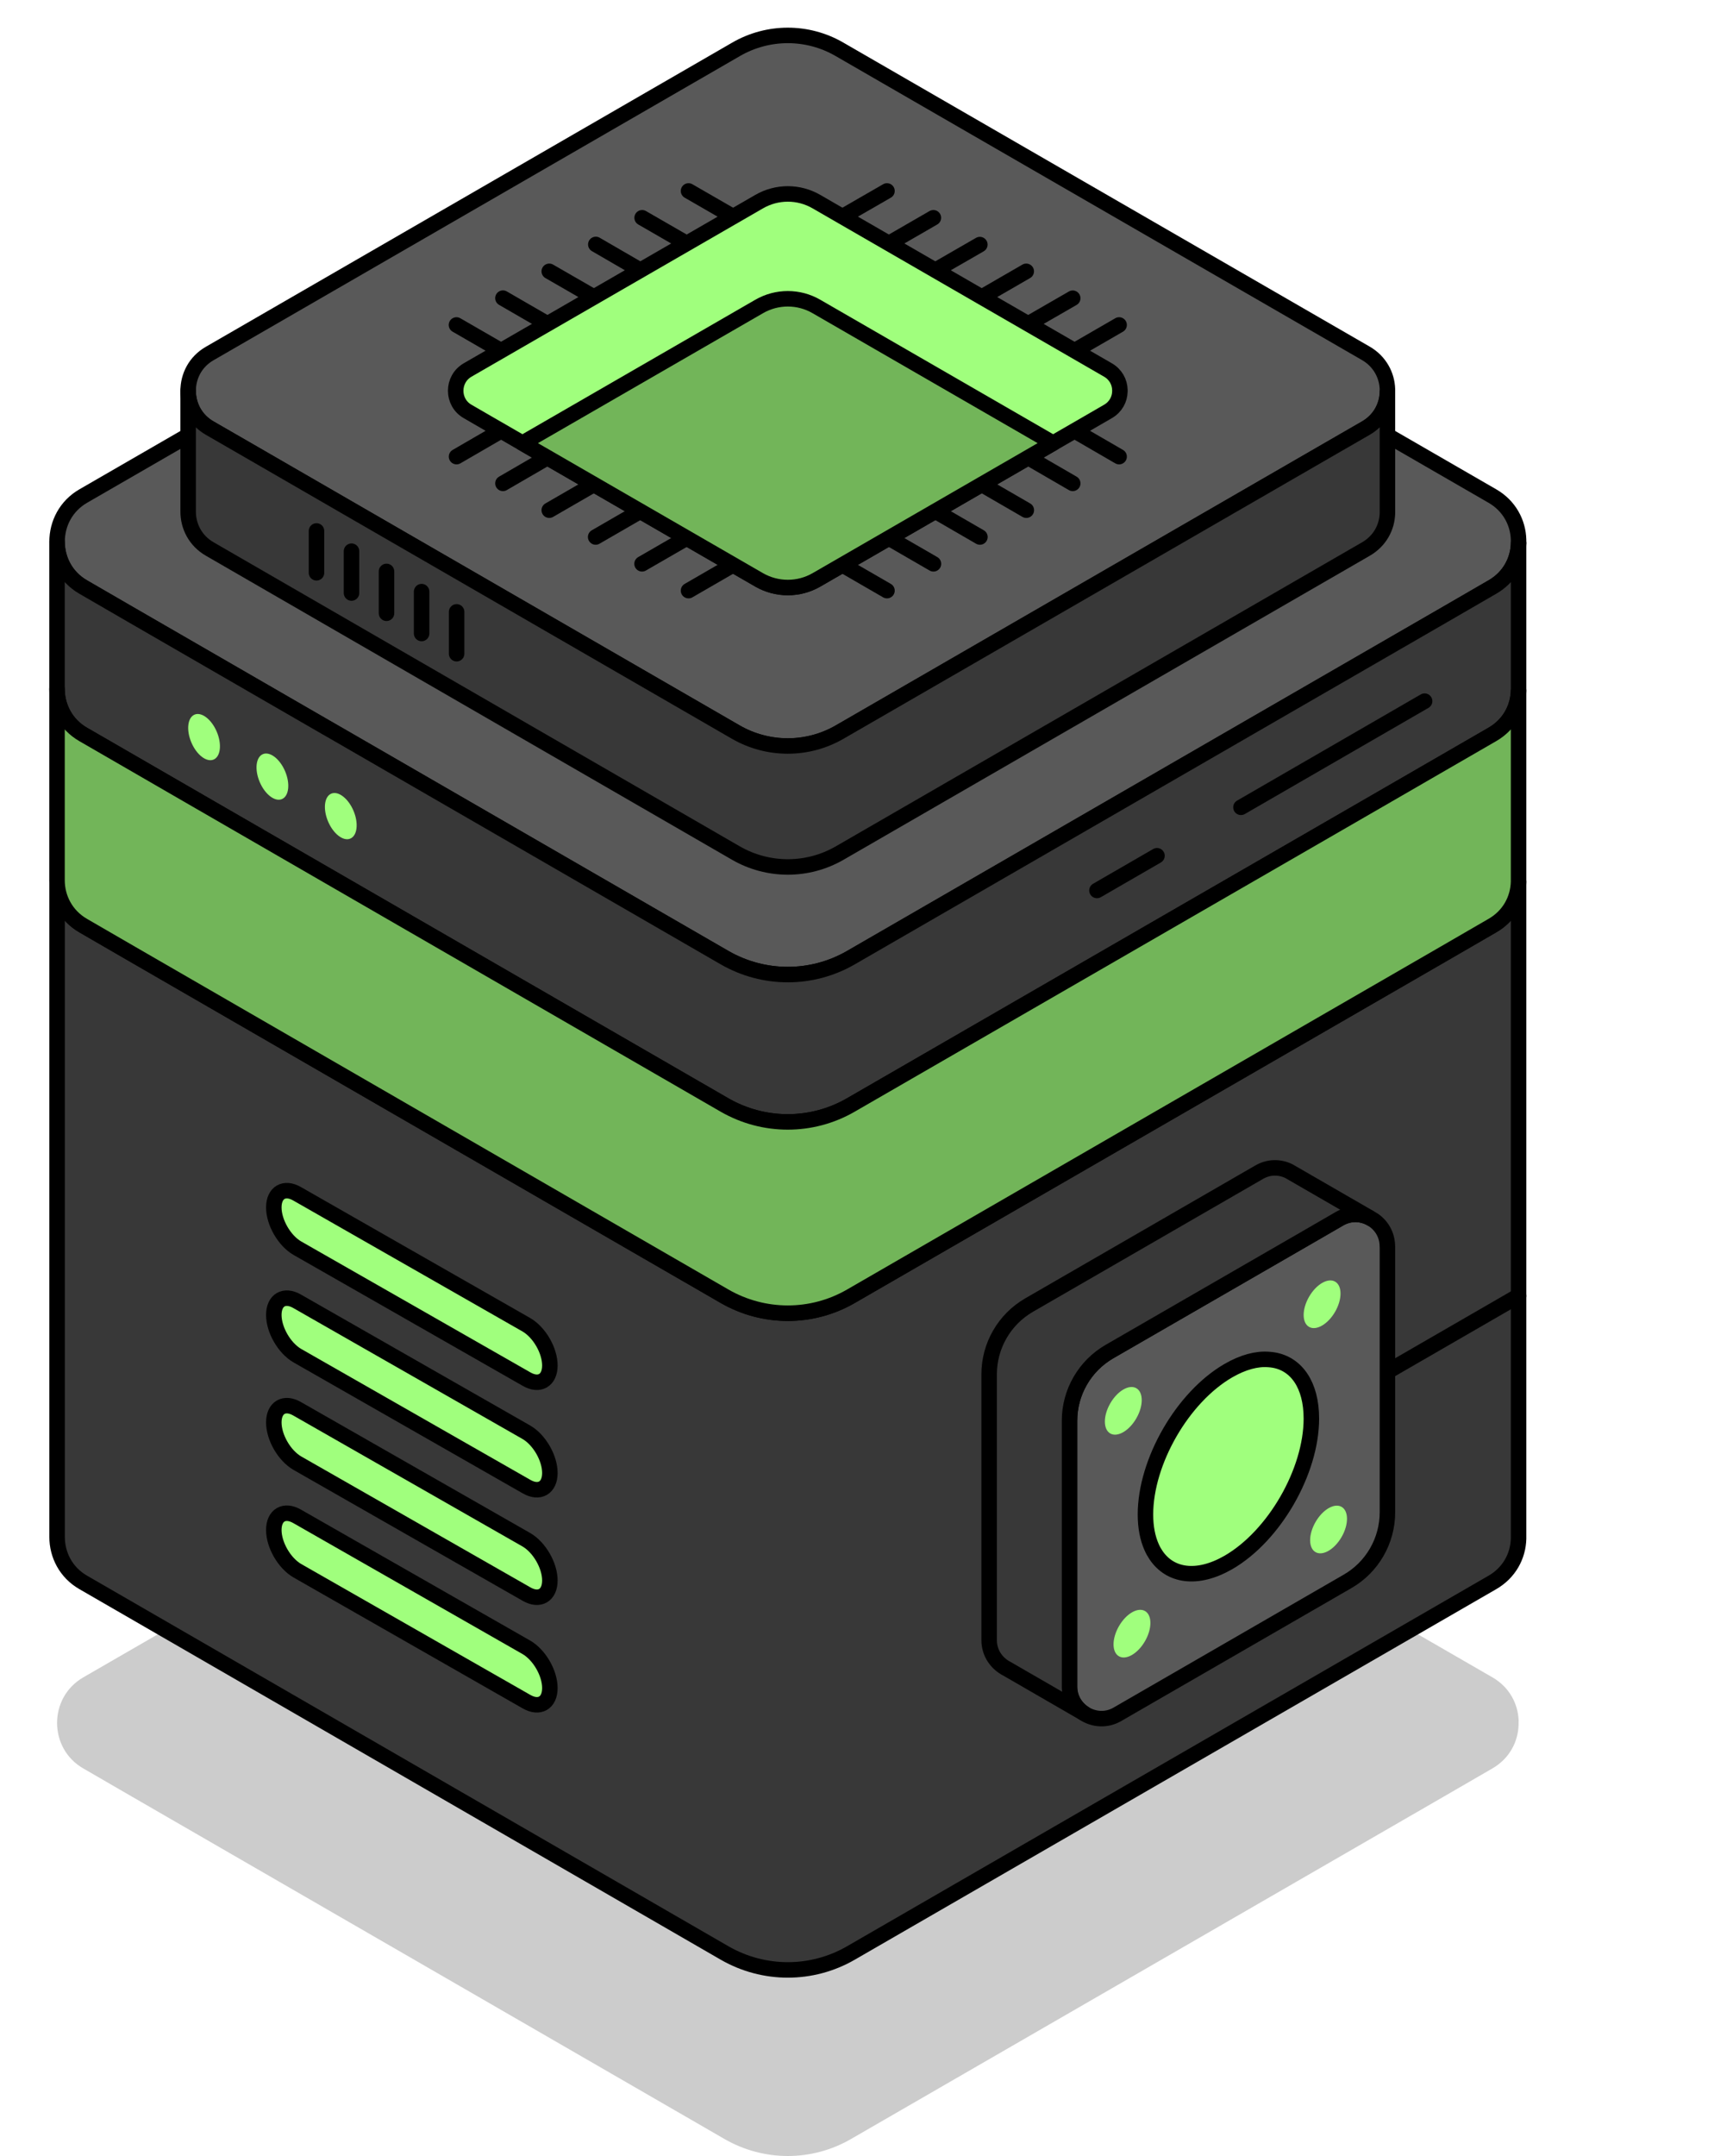 <?xml version="1.0" encoding="UTF-8"?><svg id="Layer_1" xmlns="http://www.w3.org/2000/svg" xmlns:xlink="http://www.w3.org/1999/xlink" viewBox="0 0 221.28 278.19"><defs><style>.cls-1{filter:url(#outer-glow-10);}.cls-1,.cls-2,.cls-3,.cls-4,.cls-5,.cls-6,.cls-7,.cls-8,.cls-9,.cls-10,.cls-11,.cls-12,.cls-13,.cls-14{fill:#a0ff7d;}.cls-2{filter:url(#outer-glow-2);}.cls-3{filter:url(#outer-glow-8);}.cls-4{filter:url(#outer-glow-7);}.cls-5{filter:url(#outer-glow-9);}.cls-6{filter:url(#outer-glow-3);}.cls-7{filter:url(#outer-glow-4);}.cls-15{fill:#595959;}.cls-15,.cls-8,.cls-9,.cls-10,.cls-16,.cls-17,.cls-18,.cls-11,.cls-12,.cls-13,.cls-14{stroke:#000;stroke-linecap:round;stroke-linejoin:round;stroke-width:2px;}.cls-8{filter:url(#outer-glow-1);}.cls-9{filter:url(#outer-glow-5);}.cls-10{filter:url(#outer-glow-6);}.cls-16{fill:#383838;}.cls-17{fill:#72b559;}.cls-18{fill:none;}.cls-19{opacity:.2;}.cls-11{filter:url(#outer-glow-11);}.cls-12{filter:url(#outer-glow-12);}.cls-13{filter:url(#outer-glow-13);}.cls-14{filter:url(#outer-glow-14);}</style><filter id="outer-glow-1" filterUnits="userSpaceOnUse"><feOffset dx="0" dy="0"/><feGaussianBlur result="blur" stdDeviation="8"/><feFlood flood-color="#a0ff7d" flood-opacity="1"/><feComposite in2="blur" operator="in"/><feComposite in="SourceGraphic"/></filter><filter id="outer-glow-2" filterUnits="userSpaceOnUse"><feOffset dx="0" dy="0"/><feGaussianBlur result="blur-2" stdDeviation="8"/><feFlood flood-color="#a0ff7d" flood-opacity="1"/><feComposite in2="blur-2" operator="in"/><feComposite in="SourceGraphic"/></filter><filter id="outer-glow-3" filterUnits="userSpaceOnUse"><feOffset dx="0" dy="0"/><feGaussianBlur result="blur-3" stdDeviation="8"/><feFlood flood-color="#a0ff7d" flood-opacity="1"/><feComposite in2="blur-3" operator="in"/><feComposite in="SourceGraphic"/></filter><filter id="outer-glow-4" filterUnits="userSpaceOnUse"><feOffset dx="0" dy="0"/><feGaussianBlur result="blur-4" stdDeviation="8"/><feFlood flood-color="#a0ff7d" flood-opacity="1"/><feComposite in2="blur-4" operator="in"/><feComposite in="SourceGraphic"/></filter><filter id="outer-glow-5" filterUnits="userSpaceOnUse"><feOffset dx="0" dy="0"/><feGaussianBlur result="blur-5" stdDeviation="8"/><feFlood flood-color="#a0ff7d" flood-opacity="1"/><feComposite in2="blur-5" operator="in"/><feComposite in="SourceGraphic"/></filter><filter id="outer-glow-6" filterUnits="userSpaceOnUse"><feOffset dx="0" dy="0"/><feGaussianBlur result="blur-6" stdDeviation="8"/><feFlood flood-color="#a0ff7d" flood-opacity="1"/><feComposite in2="blur-6" operator="in"/><feComposite in="SourceGraphic"/></filter><filter id="outer-glow-7" filterUnits="userSpaceOnUse"><feOffset dx="0" dy="0"/><feGaussianBlur result="blur-7" stdDeviation="8"/><feFlood flood-color="#a0ff7d" flood-opacity="1"/><feComposite in2="blur-7" operator="in"/><feComposite in="SourceGraphic"/></filter><filter id="outer-glow-8" filterUnits="userSpaceOnUse"><feOffset dx="0" dy="0"/><feGaussianBlur result="blur-8" stdDeviation="8"/><feFlood flood-color="#a0ff7d" flood-opacity="1"/><feComposite in2="blur-8" operator="in"/><feComposite in="SourceGraphic"/></filter><filter id="outer-glow-9" filterUnits="userSpaceOnUse"><feOffset dx="0" dy="0"/><feGaussianBlur result="blur-9" stdDeviation="8"/><feFlood flood-color="#a0ff7d" flood-opacity="1"/><feComposite in2="blur-9" operator="in"/><feComposite in="SourceGraphic"/></filter><filter id="outer-glow-10" filterUnits="userSpaceOnUse"><feOffset dx="0" dy="0"/><feGaussianBlur result="blur-10" stdDeviation="8"/><feFlood flood-color="#a0ff7d" flood-opacity="1"/><feComposite in2="blur-10" operator="in"/><feComposite in="SourceGraphic"/></filter><filter id="outer-glow-11" filterUnits="userSpaceOnUse"><feOffset dx="0" dy="0"/><feGaussianBlur result="blur-11" stdDeviation="8"/><feFlood flood-color="#a0ff7d" flood-opacity="1"/><feComposite in2="blur-11" operator="in"/><feComposite in="SourceGraphic"/></filter><filter id="outer-glow-12" filterUnits="userSpaceOnUse"><feOffset dx="0" dy="0"/><feGaussianBlur result="blur-12" stdDeviation="8"/><feFlood flood-color="#a0ff7d" flood-opacity="1"/><feComposite in2="blur-12" operator="in"/><feComposite in="SourceGraphic"/></filter><filter id="outer-glow-13" filterUnits="userSpaceOnUse"><feOffset dx="0" dy="0"/><feGaussianBlur result="blur-13" stdDeviation="8"/><feFlood flood-color="#a0ff7d" flood-opacity="1"/><feComposite in2="blur-13" operator="in"/><feComposite in="SourceGraphic"/></filter><filter id="outer-glow-14" filterUnits="userSpaceOnUse"><feOffset dx="0" dy="0"/><feGaussianBlur result="blur-14" stdDeviation="8"/><feFlood flood-color="#a0ff7d" flood-opacity="1"/><feComposite in2="blur-14" operator="in"/><feComposite in="SourceGraphic"/></filter></defs><path class="cls-19" d="M196.05,222.1v.43c-.05,2.23-1.2,4.4-3.39,5.66l-6.27,3.63-76.54,44.19c-5.04,2.91-11.24,2.91-16.3,0L17.03,231.82l-6.27-3.63c-2.27-1.3-3.39-3.59-3.39-5.88s1.13-4.58,3.39-5.88l82.8-47.8c5.05-2.92,11.26-2.92,16.3,0l82.81,47.8c2.2,1.26,3.34,3.45,3.39,5.66Z"/><path class="cls-16" d="M196.05,113.78v84.75c-.05,2.23-1.2,4.4-3.39,5.66l-82.81,47.81c-5.04,2.91-11.24,2.91-16.3,0L10.76,204.19c-2.27-1.3-3.39-3.59-3.39-5.88V113.57c0,2.3,1.13,4.58,3.39,5.88l6.27,3.63,76.52,44.19c5.05,2.91,11.26,2.91,16.3,0l76.54-44.19,6.27-3.63c2.2-1.26,3.34-3.44,3.39-5.66Z"/><g><path class="cls-15" d="M196.05,69.66v.43c-.05,2.23-1.2,4.4-3.39,5.66l-6.27,3.63-76.54,44.19c-5.04,2.91-11.24,2.91-16.3,0L17.03,79.39l-6.27-3.63c-2.27-1.3-3.39-3.59-3.39-5.88s1.13-4.58,3.39-5.88L93.55,16.2c5.05-2.92,11.26-2.92,16.3,0l82.81,47.8c2.2,1.26,3.34,3.45,3.39,5.66Z"/><path class="cls-16" d="M196.05,70.09v19.02c-.06,2.22-1.19,4.39-3.4,5.66l-15.04,8.69-67.77,39.12c-5.04,2.91-11.24,2.91-16.3,0L25.79,103.46l-15.04-8.69c-2.26-1.3-3.39-3.59-3.39-5.88v-19.01c0,2.3,1.13,4.57,3.39,5.87l6.27,3.63,25.23,14.57h.01l51.29,29.62c5.06,2.91,11.26,2.91,16.3,0l51.3-29.62,25.24-14.57,6.27-3.63c2.21-1.26,3.34-3.43,3.4-5.66Z"/><path class="cls-15" d="M179.12,50.24v.36c-.04,1.83-.98,3.61-2.79,4.65l-5.15,2.97-62.8,36.26c-4.13,2.38-9.23,2.38-13.37,0L32.23,58.22l-5.15-2.97c-1.86-1.07-2.79-2.94-2.79-4.82s.92-3.75,2.79-4.82L95.02,6.37c4.14-2.4,9.24-2.4,13.37,0l67.94,39.22c1.8,1.04,2.74,2.83,2.79,4.65Z"/><path class="cls-16" d="M179.12,50.6v15.6c-.04,1.83-.98,3.61-2.79,4.65l-67.94,39.23c-4.13,2.38-9.23,2.38-13.37,0L27.08,70.84c-1.86-1.07-2.79-2.94-2.79-4.82v-15.6c0,1.88,.92,3.75,2.79,4.82l5.15,2.97,62.78,36.26c4.14,2.38,9.24,2.38,13.37,0l62.8-36.26,5.15-2.97c1.8-1.04,2.74-2.82,2.79-4.65Z"/><g><line class="cls-18" x1="58.95" y1="78.95" x2="58.95" y2="84.35"/><line class="cls-18" x1="54.43" y1="76.34" x2="54.43" y2="81.74"/><line class="cls-18" x1="49.9" y1="73.73" x2="49.9" y2="79.13"/><line class="cls-18" x1="45.38" y1="71.12" x2="45.38" y2="76.52"/><line class="cls-18" x1="40.86" y1="68.51" x2="40.86" y2="73.91"/></g><g><path class="cls-8" d="M144.58,50.32v.19c-.02,1.02-.54,2-1.54,2.58l-2.85,1.65-4.23,2.44-30.55,17.64c-2.29,1.32-5.11,1.32-7.41,0l-30.55-17.64-4.23-2.44-2.85-1.65c-1.03-.59-1.54-1.63-1.54-2.67s.51-2.08,1.54-2.68l37.63-21.72c2.3-1.33,5.12-1.33,7.41,0l37.63,21.72c1,.58,1.52,1.57,1.54,2.58Z"/><path class="cls-17" d="M135.96,57.18l-30.55,17.64c-2.29,1.32-5.11,1.32-7.41,0l-30.55-17.64,30.55-17.63c2.3-1.33,5.12-1.33,7.41,0l30.55,17.63Z"/><g><g><g><line class="cls-18" x1="94.6" y1="72.91" x2="88.89" y2="76.21"/><line class="cls-18" x1="88.61" y1="69.45" x2="82.89" y2="72.75"/><line class="cls-18" x1="82.63" y1="65.98" x2="76.9" y2="69.29"/><line class="cls-18" x1="76.64" y1="62.52" x2="70.91" y2="65.83"/><line class="cls-18" x1="70.64" y1="59.06" x2="64.93" y2="62.37"/><line class="cls-18" x1="64.65" y1="55.61" x2="58.94" y2="58.92"/></g><g><line class="cls-18" x1="114.51" y1="76.21" x2="108.8" y2="72.91"/><line class="cls-18" x1="120.51" y1="72.75" x2="114.8" y2="69.45"/><line class="cls-18" x1="126.51" y1="69.29" x2="120.79" y2="65.98"/><line class="cls-18" x1="132.5" y1="65.83" x2="126.78" y2="62.52"/><line class="cls-18" x1="138.49" y1="62.37" x2="132.78" y2="59.06"/><line class="cls-18" x1="144.48" y1="58.92" x2="138.77" y2="55.61"/></g></g><g><g><line class="cls-18" x1="94.6" y1="27.93" x2="88.89" y2="24.64"/><line class="cls-18" x1="88.61" y1="31.39" x2="82.9" y2="28.1"/><line class="cls-18" x1="82.63" y1="34.85" x2="76.92" y2="31.54"/><line class="cls-18" x1="76.64" y1="38.31" x2="70.91" y2="35.01"/><line class="cls-18" x1="70.64" y1="41.77" x2="64.93" y2="38.47"/><line class="cls-18" x1="64.65" y1="45.23" x2="58.93" y2="41.93"/></g><g><line class="cls-18" x1="114.51" y1="24.64" x2="108.8" y2="27.93"/><line class="cls-18" x1="120.5" y1="28.1" x2="114.8" y2="31.39"/><line class="cls-18" x1="126.5" y1="31.56" x2="120.79" y2="34.85"/><line class="cls-18" x1="132.49" y1="35.01" x2="126.78" y2="38.31"/><line class="cls-18" x1="138.49" y1="38.48" x2="132.78" y2="41.77"/><line class="cls-18" x1="144.48" y1="41.93" x2="138.77" y2="45.23"/></g></g></g></g><line class="cls-18" x1="160.21" y1="104.17" x2="183.92" y2="90.47"/><line class="cls-18" x1="141.62" y1="114.9" x2="149.37" y2="110.42"/><g><ellipse class="cls-2" cx="26.35" cy="95.11" rx="1.78" ry="3.15" transform="translate(-35.14 17.91) rotate(-23.05)"/><ellipse class="cls-6" cx="35.17" cy="100.21" rx="1.78" ry="3.15" transform="translate(-36.43 21.77) rotate(-23.05)"/><ellipse class="cls-7" cx="44" cy="105.3" rx="1.78" ry="3.15" transform="translate(-37.72 25.64) rotate(-23.05)"/></g></g><path class="cls-17" d="M196.05,89.11v24.67c-.06,2.23-1.19,4.4-3.4,5.66l-6.27,3.63-76.53,44.19c-5.04,2.91-11.24,2.91-16.3,0L17.02,123.07l-6.27-3.63c-2.26-1.3-3.39-3.58-3.39-5.87v-24.68c0,2.3,1.13,4.58,3.39,5.88l15.04,8.69,67.75,39.12c5.06,2.91,11.26,2.91,16.3,0l67.77-39.12,15.04-8.69c2.21-1.27,3.34-3.44,3.4-5.66Z"/><line class="cls-9" x1="196.05" y1="167.21" x2="158.26" y2="189.03"/><g><path class="cls-15" d="M179.12,160.83v34.3c0,3.69-1.97,7.09-5.15,8.92l-29.71,17.15c-1.31,.76-2.78,.7-3.97,.08l-.34-.2c-1.1-.72-1.88-1.95-1.88-3.45v-34.31c0-3.68,1.97-7.08,5.15-8.92l25.51-14.72,4.2-2.43c1.27-.73,2.67-.7,3.82-.15l.6,.35c1.04,.72,1.76,1.93,1.76,3.38Z"/><path class="cls-10" d="M169.3,183.04c0,6.83-4.79,15.14-10.7,18.56-4.03,2.32-7.54,1.78-9.37-.96-.21-.31-.4-.65-.56-1.02-.51-1.15-.79-2.55-.79-4.2,0-6.84,4.8-15.15,10.72-18.57,1.89-1.09,3.67-1.56,5.21-1.43,.21,.01,.41,.04,.61,.07,2.94,.49,4.88,3.2,4.88,7.55Z"/><path class="cls-16" d="M176.76,157.1c-1.15-.55-2.55-.58-3.82,.15l-4.2,2.43-25.51,14.72c-3.18,1.84-5.15,5.24-5.15,8.92v34.31c0,1.5,.77,2.73,1.88,3.45l-10.04-5.8c-.12-.06-.24-.12-.34-.2-1.1-.72-1.88-1.95-1.88-3.45v-34.31c0-3.68,1.97-7.08,5.15-8.92l29.71-17.15c1.26-.73,2.66-.7,3.81-.15l.61,.35,9.79,5.65Z"/><ellipse class="cls-4" cx="170.68" cy="168.29" rx="3.37" ry="1.94" transform="translate(-60.4 231.96) rotate(-60)"/><ellipse class="cls-3" cx="145.02" cy="182.05" rx="3.37" ry="1.94" transform="translate(-85.15 216.61) rotate(-60)"/><ellipse class="cls-5" cx="171.52" cy="197.35" rx="3.37" ry="1.94" transform="translate(-85.15 247.22) rotate(-60)"/><ellipse class="cls-1" cx="146.14" cy="210.79" rx="3.37" ry="1.94" transform="translate(-109.48 231.96) rotate(-60)"/></g><g><path class="cls-11" d="M67.96,177.94l-29.58-16.89c-1.67-.97-3.03-3.32-3.03-5.25h0c0-1.93,1.36-2.72,3.03-1.75l29.58,16.89c1.67,.97,3.03,3.32,3.03,5.25h0c0,1.93-1.36,2.72-3.03,1.75Z"/><path class="cls-12" d="M67.96,191.81l-29.58-16.89c-1.67-.97-3.03-3.32-3.03-5.25h0c0-1.93,1.36-2.72,3.03-1.75l29.58,16.89c1.67,.97,3.03,3.32,3.03,5.25h0c0,1.93-1.36,2.72-3.03,1.75Z"/><path class="cls-13" d="M67.96,205.68l-29.58-16.89c-1.67-.97-3.03-3.32-3.03-5.25h0c0-1.93,1.36-2.72,3.03-1.75l29.58,16.89c1.67,.97,3.03,3.32,3.03,5.25h0c0,1.93-1.36,2.72-3.03,1.75Z"/><path class="cls-14" d="M67.96,219.56l-29.58-16.89c-1.67-.97-3.03-3.32-3.03-5.25h0c0-1.93,1.36-2.72,3.03-1.75l29.58,16.89c1.67,.97,3.03,3.32,3.03,5.25h0c0,1.93-1.36,2.72-3.03,1.75Z"/></g></svg>